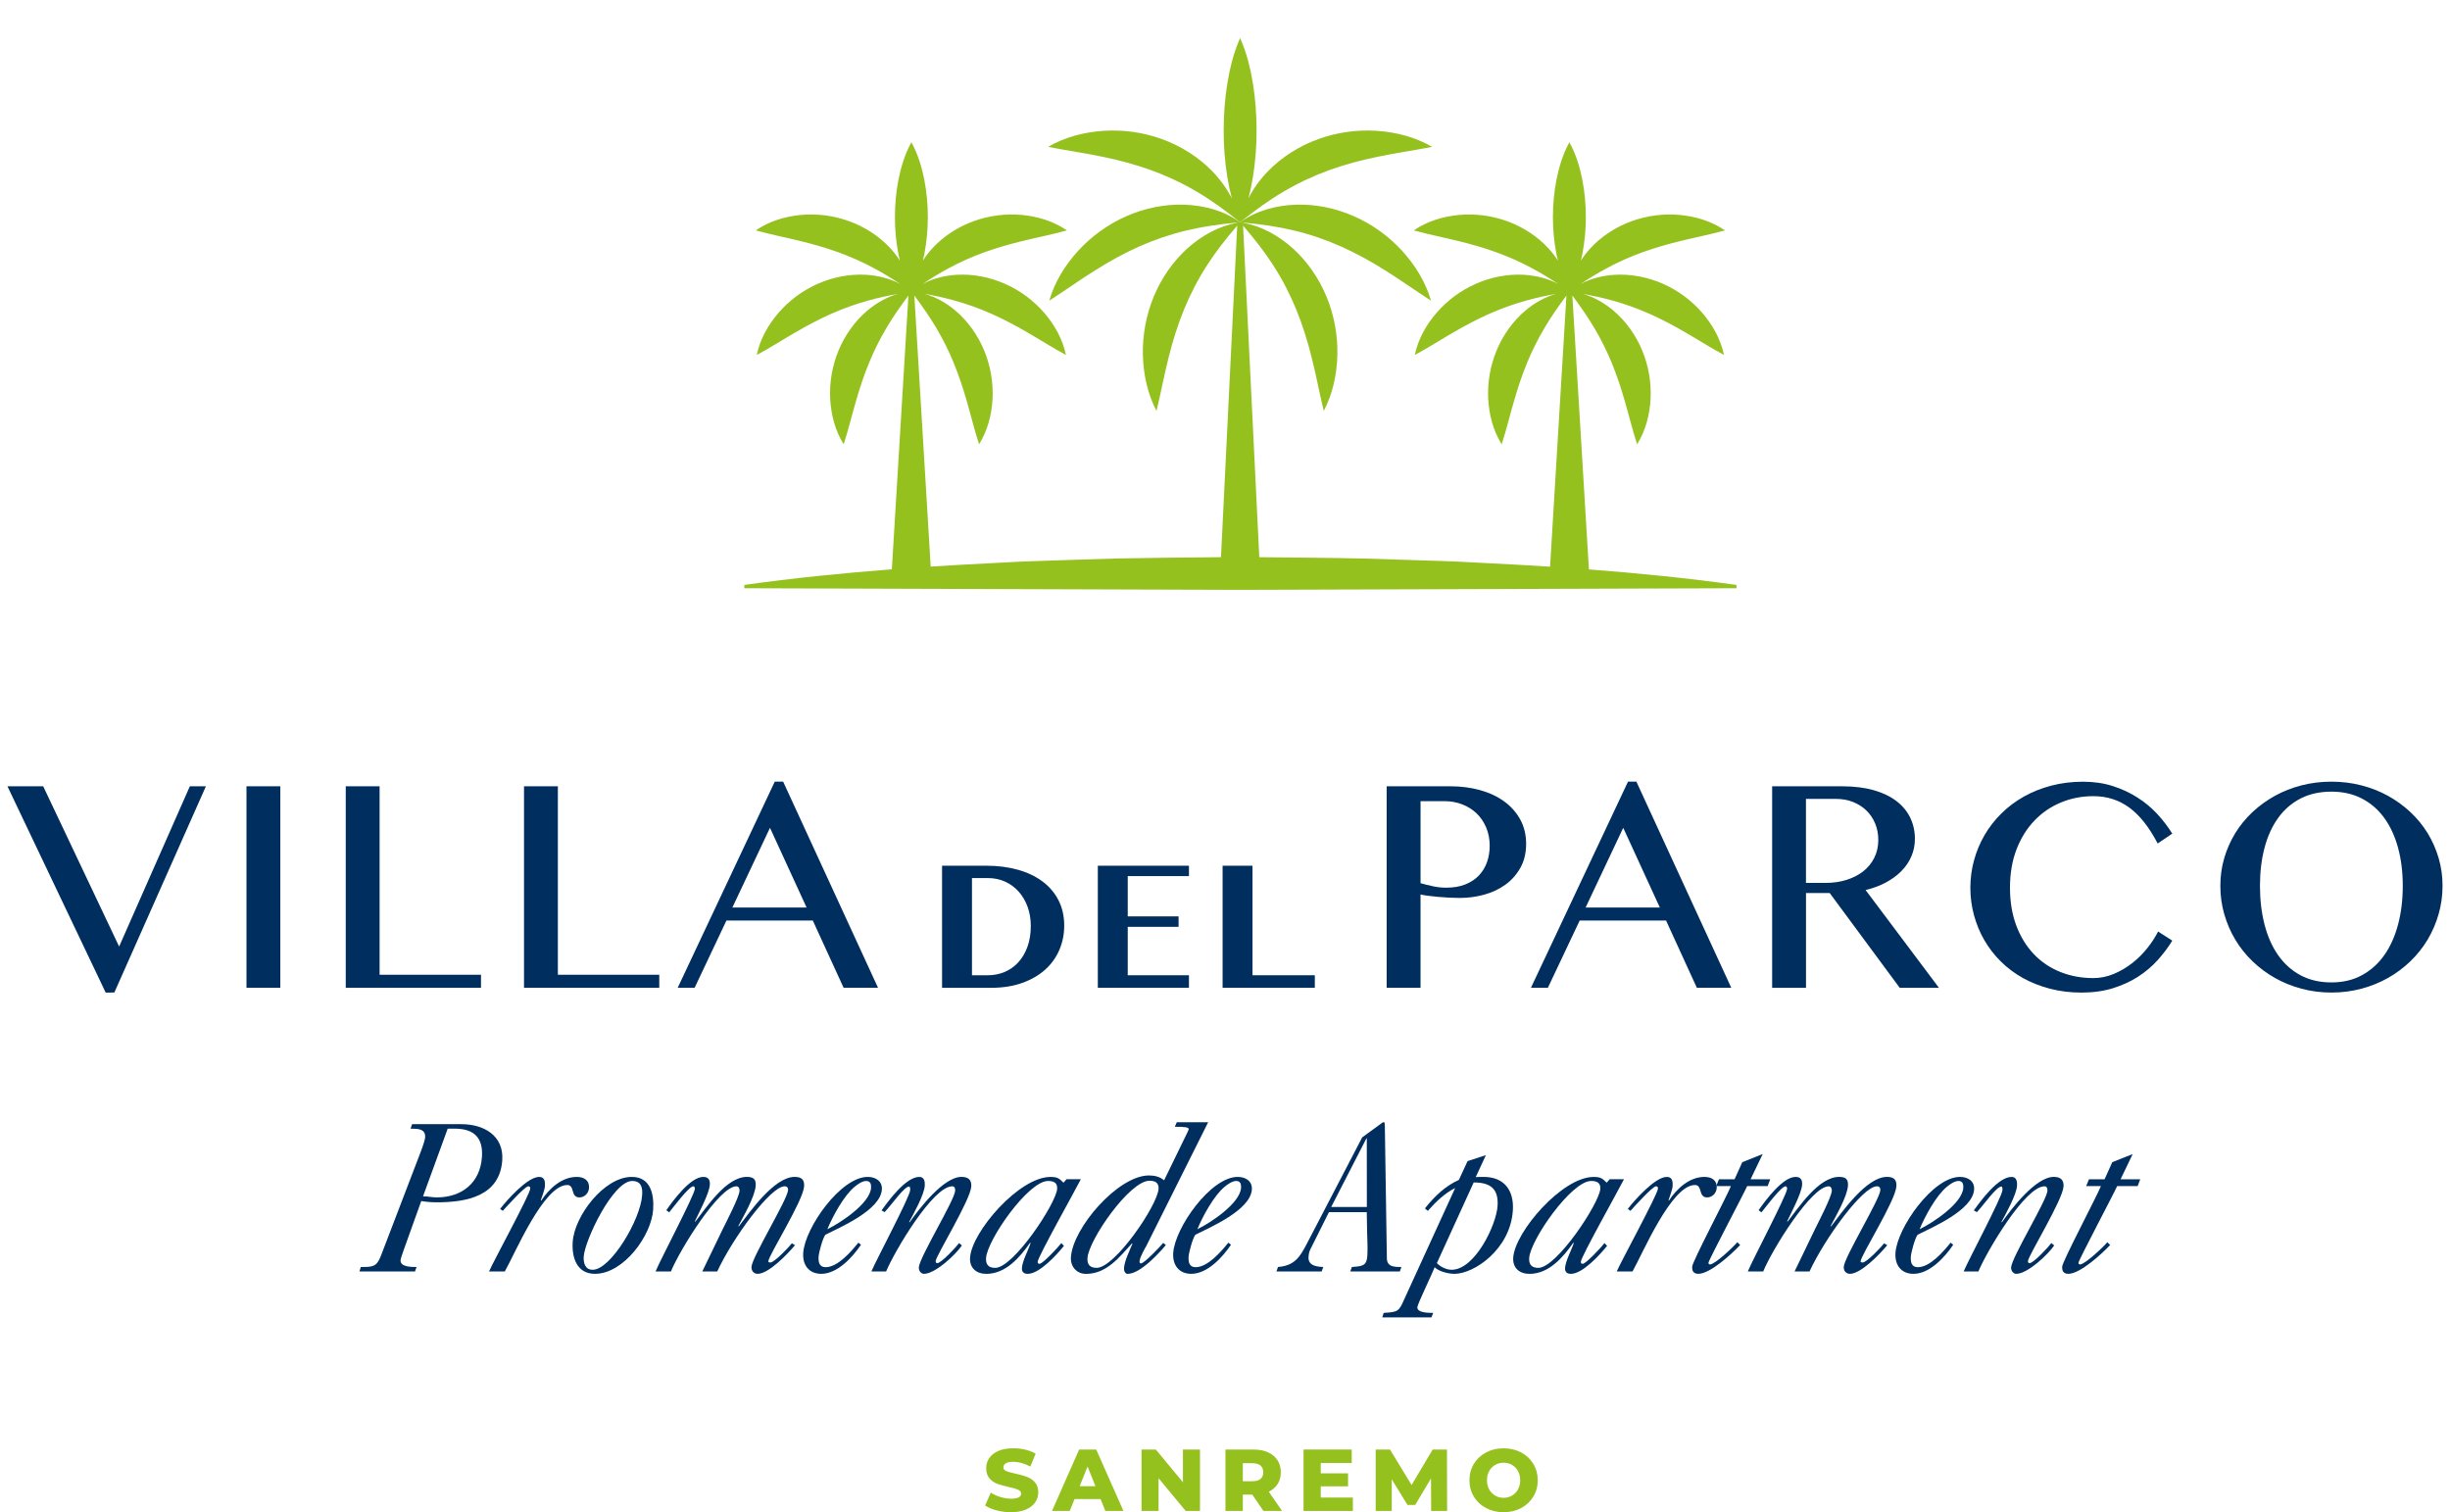 <?xml version="1.0" encoding="utf-8"?>
<!-- Generator: Adobe Illustrator 15.0.2, SVG Export Plug-In . SVG Version: 6.00 Build 0)  -->
<!DOCTYPE svg PUBLIC "-//W3C//DTD SVG 1.1//EN" "http://www.w3.org/Graphics/SVG/1.1/DTD/svg11.dtd">
<svg version="1.1" id="Livello_1" xmlns="http://www.w3.org/2000/svg" xmlns:xlink="http://www.w3.org/1999/xlink" x="0px" y="0px"
	 width="162px" height="100px" viewBox="0 0 162 100" enable-background="new 0 0 162 100" xml:space="preserve">
<g>
	<g>
		<g>
			<g>
				<g>
					<path fill="#002E5F" d="M2.856,51.996l5.021,10.598l4.676-10.598h1.062l-6.055,13.64H6.987l-6.494-13.64H2.856z"/>
					<path fill="#002E5F" d="M16.298,51.996h2.238V65.32h-2.238V51.996z"/>
					<path fill="#002E5F" d="M22.862,51.996h2.238v12.463h6.705v0.861h-8.943V51.996z"/>
					<path fill="#002E5F" d="M34.649,51.996h2.238v12.463h6.705v0.861h-8.943V51.996z"/>
					<path fill="#002E5F" d="M51.784,51.69l6.273,13.63h-2.275l-2.038-4.448h-5.71l-2.104,4.448h-1.119l6.418-13.63H51.784z
						 M48.427,60.012h4.906l-2.42-5.27L48.427,60.012z"/>
					<path fill="#002E5F" d="M62.291,57.249h2.931c0.752,0,1.443,0.088,2.074,0.264s1.174,0.433,1.629,0.771
						s0.811,0.753,1.062,1.244c0.254,0.491,0.381,1.053,0.381,1.684c0,0.566-0.107,1.101-0.32,1.601
						c-0.215,0.501-0.527,0.937-0.938,1.307c-0.412,0.37-0.917,0.663-1.517,0.879c-0.599,0.215-1.285,0.323-2.061,0.323h-3.241
						V57.249z M64.269,64.492h1.055c0.389,0,0.756-0.071,1.1-0.215s0.645-0.354,0.9-0.633c0.258-0.277,0.461-0.618,0.609-1.022
						c0.15-0.404,0.225-0.869,0.225-1.395c0-0.453-0.07-0.872-0.21-1.258s-0.335-0.72-0.587-1.003
						c-0.251-0.284-0.551-0.505-0.898-0.664c-0.348-0.158-0.727-0.237-1.139-0.237h-1.055V64.492z"/>
					<path fill="#002E5F" d="M78.616,57.249v0.686h-4.047v2.664h3.361v0.691h-3.361v3.202h4.047v0.828h-6.025v-8.071H78.616z"/>
					<path fill="#002E5F" d="M80.841,57.249h1.978v7.243h4.12v0.828h-6.098V57.249z"/>
					<path fill="#002E5F" d="M91.69,51.996h4.219c0.694,0,1.346,0.085,1.955,0.254s1.139,0.416,1.588,0.741s0.805,0.724,1.066,1.195
						s0.393,1.011,0.393,1.616c0,0.606-0.127,1.134-0.379,1.584c-0.252,0.449-0.583,0.822-0.994,1.119
						c-0.411,0.296-0.88,0.516-1.406,0.659c-0.525,0.144-1.061,0.216-1.602,0.216c-0.229,0-0.472-0.007-0.727-0.02
						c-0.256-0.013-0.501-0.03-0.736-0.053c-0.236-0.022-0.455-0.046-0.656-0.072c-0.201-0.025-0.361-0.054-0.482-0.086v6.17H91.69
						V51.996z M93.929,58.404c0.248,0.07,0.518,0.138,0.809,0.201c0.289,0.064,0.584,0.096,0.885,0.096
						c0.484,0,0.906-0.071,1.267-0.215s0.66-0.341,0.899-0.593c0.238-0.252,0.418-0.546,0.535-0.88
						c0.118-0.335,0.178-0.693,0.178-1.076c0-0.446-0.078-0.854-0.234-1.22s-0.369-0.678-0.637-0.933s-0.583-0.453-0.947-0.593
						c-0.363-0.141-0.752-0.211-1.166-0.211h-1.588V58.404z"/>
					<path fill="#002E5F" d="M108.202,51.69l6.274,13.63H112.2l-2.037-4.448h-5.71l-2.104,4.448h-1.119l6.418-13.63H108.202z
						 M104.845,60.012h4.907l-2.42-5.27L104.845,60.012z"/>
					<path fill="#002E5F" d="M117.178,51.996h4.61c0.803,0,1.506,0.087,2.108,0.259s1.104,0.413,1.507,0.723
						c0.402,0.309,0.704,0.676,0.908,1.1s0.307,0.888,0.307,1.392c0,0.414-0.078,0.802-0.234,1.162s-0.378,0.686-0.665,0.976
						c-0.286,0.29-0.632,0.542-1.032,0.756c-0.402,0.213-0.846,0.377-1.33,0.492l4.85,6.466h-2.592l-4.63-6.266h-1.568v6.266h-2.238
						V51.996z M119.416,58.386h1.291c0.504,0,0.968-0.067,1.392-0.201s0.793-0.323,1.105-0.568c0.312-0.246,0.555-0.544,0.73-0.895
						s0.264-0.743,0.264-1.177c0-0.396-0.07-0.76-0.211-1.095s-0.334-0.622-0.583-0.86c-0.249-0.24-0.546-0.426-0.89-0.561
						c-0.344-0.134-0.721-0.2-1.129-0.2h-1.97V58.386z"/>
					<path fill="#002E5F" d="M132.905,58.701c0,0.938,0.141,1.775,0.421,2.516c0.28,0.739,0.667,1.366,1.157,1.88
						c0.49,0.513,1.072,0.905,1.746,1.176c0.672,0.271,1.4,0.406,2.186,0.406c0.465,0,0.914-0.091,1.348-0.272
						s0.837-0.417,1.21-0.707c0.373-0.291,0.706-0.619,0.999-0.985s0.536-0.738,0.728-1.114l0.938,0.603
						c-0.274,0.446-0.599,0.876-0.972,1.291c-0.373,0.414-0.805,0.779-1.295,1.095c-0.492,0.316-1.047,0.569-1.664,0.761
						c-0.619,0.191-1.311,0.287-2.076,0.287c-0.732,0-1.425-0.085-2.075-0.254s-1.249-0.404-1.794-0.707
						c-0.545-0.304-1.033-0.669-1.463-1.096c-0.431-0.427-0.794-0.897-1.09-1.41c-0.297-0.514-0.525-1.063-0.684-1.65
						c-0.16-0.587-0.24-1.192-0.24-1.817s0.082-1.232,0.244-1.822s0.396-1.145,0.698-1.664s0.675-0.996,1.114-1.43
						s0.936-0.805,1.487-1.114s1.155-0.55,1.812-0.722c0.657-0.173,1.358-0.259,2.104-0.259c0.707,0,1.359,0.096,1.955,0.287
						c0.597,0.191,1.143,0.444,1.637,0.761c0.494,0.315,0.932,0.68,1.314,1.095s0.711,0.845,0.985,1.291l-0.966,0.65
						c-0.562-1.077-1.186-1.868-1.875-2.372c-0.688-0.504-1.479-0.756-2.372-0.756c-0.771,0-1.491,0.141-2.161,0.422
						c-0.67,0.28-1.254,0.682-1.75,1.205c-0.498,0.522-0.891,1.156-1.178,1.902C133.049,56.922,132.905,57.764,132.905,58.701z"/>
					<path fill="#002E5F" d="M154.161,65.636c-0.689,0-1.349-0.085-1.98-0.254c-0.631-0.169-1.217-0.406-1.76-0.712
						c-0.541-0.307-1.035-0.675-1.482-1.105c-0.445-0.43-0.826-0.906-1.138-1.43c-0.312-0.522-0.555-1.084-0.728-1.684
						c-0.172-0.599-0.258-1.224-0.258-1.874c0-0.638,0.086-1.25,0.258-1.837c0.173-0.586,0.415-1.135,0.728-1.645
						c0.312-0.51,0.692-0.974,1.138-1.392c0.447-0.418,0.941-0.776,1.482-1.076c0.543-0.3,1.129-0.53,1.76-0.693
						c0.632-0.163,1.291-0.244,1.98-0.244c0.688,0,1.349,0.081,1.98,0.244c0.631,0.163,1.217,0.394,1.76,0.693
						c0.541,0.3,1.035,0.658,1.482,1.076c0.445,0.418,0.824,0.882,1.138,1.392c0.312,0.51,0.554,1.059,0.727,1.645
						c0.172,0.587,0.259,1.199,0.259,1.837c0,0.644-0.087,1.268-0.259,1.87c-0.173,0.603-0.415,1.165-0.727,1.688
						c-0.313,0.523-0.692,1-1.138,1.43c-0.447,0.431-0.941,0.799-1.482,1.105c-0.543,0.306-1.129,0.543-1.76,0.712
						C155.51,65.551,154.85,65.636,154.161,65.636z M154.161,64.966c0.759,0,1.432-0.159,2.018-0.478
						c0.586-0.319,1.08-0.763,1.479-1.33s0.701-1.241,0.908-2.022s0.311-1.634,0.311-2.559c0-0.912-0.104-1.749-0.311-2.511
						s-0.51-1.419-0.908-1.971c-0.398-0.551-0.893-0.98-1.479-1.286s-1.259-0.459-2.018-0.459c-0.778,0-1.462,0.153-2.052,0.459
						s-1.083,0.735-1.478,1.286c-0.396,0.552-0.693,1.209-0.895,1.971s-0.301,1.599-0.301,2.511c0,0.925,0.1,1.777,0.301,2.559
						s0.499,1.455,0.895,2.022c0.395,0.567,0.888,1.011,1.478,1.33C152.699,64.807,153.383,64.966,154.161,64.966z"/>
				</g>
				<g>
					<g>
						<path fill="#002E5F" d="M23.767,84.081l0.09-0.296c0.791,0,1.045,0,1.333-0.748l2.616-6.834
							c0.188-0.479,0.297-0.861,0.305-0.988c0.037-0.578-0.485-0.578-0.965-0.578l0.104-0.297h3.262
							c1.469,0,2.804,0.748,2.699,2.372c-0.154,2.386-2.355,2.795-4.332,2.795c-0.34,0-0.691-0.028-1.025-0.084l-1.154,3.218
							c-0.121,0.325-0.211,0.622-0.215,0.692c-0.029,0.452,0.719,0.452,1.059,0.452l-0.104,0.296H23.767z M27.972,79.111
							c0.311,0,0.602,0.071,0.912,0.071c1.652,0,2.873-0.96,2.984-2.683c0.082-1.285-0.543-1.863-1.814-1.863h-0.451L27.972,79.111z
							"/>
						<path fill="#002E5F" d="M32.335,84.081c0.315-0.72,2.701-5.082,2.727-5.478c0.007-0.099-0.031-0.155-0.131-0.155
							c-0.225,0-1.458,1.37-1.686,1.624l-0.176-0.128c0.463-0.606,1.816-2.117,2.58-2.117c0.367,0,0.402,0.311,0.383,0.606
							c-0.015,0.24-0.201,0.721-0.271,0.932l0.027,0.029c0.517-0.791,1.357-1.567,2.346-1.567c0.48,0,0.847,0.226,0.814,0.733
							c-0.022,0.34-0.295,0.622-0.634,0.622c-0.607,0-0.286-0.819-0.808-0.819c-1.554,0-3.441,4.504-4.127,5.718H32.335z"/>
						<path fill="#002E5F" d="M37.868,82.133c0.111-1.723,2.072-4.306,3.908-4.306c1.242,0,1.479,1.144,1.412,2.16
							c-0.111,1.722-1.955,4.249-3.847,4.249C38.142,84.236,37.802,83.164,37.868,82.133z M41.801,78.096
							c-1.271,0-3.134,3.925-3.204,4.997c-0.027,0.438,0.1,0.875,0.594,0.875c1.186,0,3.164-3.303,3.27-4.94
							C42.489,78.59,42.437,78.096,41.801,78.096z"/>
						<path fill="#002E5F" d="M47.793,81.271c0.243-0.494,1.082-2.104,1.108-2.526c0.01-0.128-0.051-0.297-0.205-0.297
							c-1.145,0-3.729,4.165-4.333,5.633h-1.017c0.303-0.748,2.571-5.04,2.6-5.464c0.005-0.084-0.032-0.169-0.103-0.169
							c-0.296,0-1.38,1.468-1.595,1.723l-0.188-0.142c0.451-0.649,1.596-2.202,2.443-2.202c0.354,0,0.452,0.212,0.432,0.522
							c-0.037,0.579-0.742,1.877-0.988,2.414l0.025,0.028c0.723-0.918,2.043-2.965,3.412-2.965c0.424,0,0.611,0.142,0.584,0.579
							c-0.047,0.72-0.811,2.032-1.147,2.668l0.026,0.028c0.74-0.96,2.344-3.275,3.699-3.275c0.424,0,0.654,0.155,0.624,0.621
							c-0.063,0.975-2.342,4.546-2.369,4.97c-0.004,0.057,0.095,0.07,0.137,0.07c0.269,0,1.253-1.045,1.423-1.271l0.204,0.127
							c-0.505,0.607-1.746,1.892-2.466,1.892c-0.255,0-0.426-0.197-0.408-0.466c0.043-0.649,2.377-4.446,2.418-5.068
							c0.01-0.155-0.068-0.254-0.223-0.254c-0.947,0-3.458,3.459-4.461,5.633h-0.988L47.793,81.271z"/>
						<path fill="#002E5F" d="M56.929,82.316c-0.562,0.833-1.564,1.92-2.623,1.92c-0.818,0-1.247-0.578-1.195-1.383
							c0.107-1.652,2.471-5.026,4.265-5.026c0.509,0,0.971,0.269,0.935,0.833c-0.089,1.369-2.789,2.513-3.738,2.993
							c-0.186,0.254-0.43,1.186-0.445,1.439c-0.024,0.367,0.039,0.706,0.462,0.706c0.806,0,1.69-1.03,2.167-1.623L56.929,82.316z
							 M57.597,78.547c0.016-0.239-0.041-0.451-0.324-0.451c-0.254,0-0.578,0.226-0.759,0.381c-0.7,0.564-1.47,1.977-1.806,2.81
							C55.583,80.862,57.53,79.578,57.597,78.547z"/>
						<path fill="#002E5F" d="M57.618,84.081c0.318-0.763,2.535-4.913,2.565-5.379c0.005-0.085,0.001-0.239-0.069-0.239
							c-0.324,0-1.119,1.157-1.62,1.693l-0.204-0.113c0.48-0.663,1.611-2.216,2.501-2.216c0.325,0,0.376,0.311,0.358,0.579
							c-0.039,0.606-0.742,1.863-1.031,2.399l0.026,0.028c0.622-0.89,2.242-3.007,3.429-3.007c0.438,0,0.68,0.184,0.65,0.636
							c-0.059,0.902-2.33,4.574-2.353,4.927c-0.005,0.07,0.019,0.141,0.104,0.141c0.268,0,1.27-1.087,1.441-1.327l0.188,0.156
							c-0.406,0.606-1.76,1.877-2.508,1.877c-0.198,0-0.354-0.212-0.34-0.424c0.043-0.678,2.361-4.433,2.402-5.067
							c0.01-0.128-0.021-0.297-0.191-0.297c-1.285,0-3.822,4.306-4.375,5.633H57.618z"/>
						<path fill="#002E5F" d="M70.522,77.982h0.946c-0.325,0.649-2.83,5.11-2.853,5.449c-0.008,0.113,0.033,0.141,0.133,0.141
							c0.197,0,1.26-1.129,1.43-1.369l0.172,0.184c-0.461,0.579-1.617,1.85-2.393,1.85c-0.255,0-0.402-0.127-0.385-0.381
							c0.031-0.494,0.429-1.186,0.572-1.652l-0.026-0.027c-0.685,0.974-1.616,2.061-2.901,2.061c-0.663,0-1.117-0.395-1.074-1.072
							c0.111-1.709,3.24-5.337,5.316-5.337c0.451,0,0.572,0.085,0.863,0.381L70.522,77.982z M69.902,78.617
							c0.026-0.409-0.234-0.521-0.602-0.521c-1.313,0-4.022,3.896-4.1,5.096c-0.028,0.438,0.169,0.65,0.607,0.65
							C67.022,83.842,69.841,79.563,69.902,78.617z"/>
						<path fill="#002E5F" d="M77.812,74.213h2.074L75.8,82.387c-0.064,0.113-0.397,0.678-0.444,0.975
							c-0.022,0.113,0.001,0.184,0.087,0.184c0.225,0,1.302-1.145,1.471-1.355l0.175,0.142c-0.353,0.423-1.663,1.905-2.523,1.905
							c-0.169,0-0.255-0.197-0.245-0.367c0.033-0.508,0.372-1.157,0.557-1.623l-0.025-0.028c-0.836,0.917-1.684,2.019-3.039,2.019
							c-0.621,0-1.043-0.48-1.002-1.102c0.125-1.947,3.117-5.406,5.164-5.406c0.367,0,0.729,0.085,0.996,0.324l1.58-3.247
							c0.032-0.07,0.049-0.112,0.05-0.127c0.009-0.142-0.243-0.169-0.921-0.169L77.812,74.213z M71.907,83.191
							c-0.029,0.438,0.17,0.65,0.607,0.65c1.213,0,4.023-4.138,4.094-5.225c0.025-0.409-0.234-0.536-0.602-0.536
							C74.694,78.081,71.984,81.992,71.907,83.191z"/>
						<path fill="#002E5F" d="M81.395,82.316c-0.562,0.833-1.565,1.92-2.624,1.92c-0.818,0-1.247-0.578-1.195-1.383
							c0.107-1.652,2.472-5.026,4.265-5.026c0.509,0,0.972,0.269,0.935,0.833c-0.088,1.369-2.789,2.513-3.738,2.993
							c-0.186,0.254-0.43,1.186-0.445,1.439c-0.023,0.367,0.039,0.706,0.463,0.706c0.805,0,1.689-1.03,2.166-1.623L81.395,82.316z
							 M82.062,78.547c0.016-0.239-0.041-0.451-0.324-0.451c-0.254,0-0.578,0.226-0.758,0.381c-0.701,0.564-1.47,1.977-1.807,2.81
							C80.048,80.862,81.995,79.578,82.062,78.547z"/>
						<path fill="#002E5F" d="M91.702,83.164c-0.012,0.606,0.454,0.621,0.963,0.621l-0.105,0.296h-3.275l0.104-0.296
							c0.696-0.057,0.979-0.057,1.024-0.763c0.032-0.494-0.005-1.03-0.015-1.524l-0.025-1.342h-2.5l-1.135,2.273
							c-0.146,0.282-0.194,0.381-0.215,0.691c-0.036,0.564,0.509,0.649,0.975,0.664l-0.105,0.296h-2.992l0.104-0.296
							c1.078-0.085,1.439-0.636,1.907-1.539l3.659-7.031l1.334-0.974c0.045-0.028,0.045-0.028,0.115-0.028s0.043,0.438,0.053,0.508
							L91.702,83.164z M88.021,79.818h2.359l-0.004-4.533h-0.028L88.021,79.818z"/>
						<path fill="#002E5F" d="M94.649,87.117h-3.248l0.09-0.297c0.852-0.057,0.967-0.085,1.227-0.607l3.502-7.652
							c-0.701,0.354-1.287,0.918-1.807,1.512l-0.188-0.156c0.016-0.014,0.018-0.042,0.033-0.056c0.598-0.749,1.32-1.44,2.207-1.836
							l0.575-1.242l1.212-0.396l-0.674,1.454c0.171-0.014,0.354-0.014,0.523-0.014c1.385,0,2.017,0.918,1.933,2.216
							c-0.166,2.57-2.559,4.193-3.858,4.193c-0.395,0-1.049-0.155-1.312-0.438c-0.138,0.381-1.131,2.428-1.145,2.641
							c-0.023,0.353,0.624,0.381,1.048,0.381L94.649,87.117z M95.983,83.968c1.539,0,2.957-2.95,3.04-4.221
							c0.073-1.13-0.464-1.553-1.579-1.553l-2.436,5.336C95.247,83.771,95.63,83.968,95.983,83.968z"/>
						<path fill="#002E5F" d="M106.437,77.982h0.945c-0.324,0.649-2.83,5.11-2.852,5.449c-0.008,0.113,0.033,0.141,0.132,0.141
							c0.198,0,1.26-1.129,1.431-1.369l0.172,0.184c-0.462,0.579-1.617,1.85-2.394,1.85c-0.255,0-0.401-0.127-0.385-0.381
							c0.032-0.494,0.429-1.186,0.573-1.652l-0.026-0.027c-0.685,0.974-1.616,2.061-2.901,2.061c-0.664,0-1.118-0.395-1.074-1.072
							c0.111-1.709,3.24-5.337,5.315-5.337c0.452,0,0.573,0.085,0.864,0.381L106.437,77.982z M105.816,78.617
							c0.026-0.409-0.235-0.521-0.603-0.521c-1.312,0-4.021,3.896-4.1,5.096c-0.027,0.438,0.17,0.65,0.607,0.65
							C102.937,83.842,105.755,79.563,105.816,78.617z"/>
						<path fill="#002E5F" d="M106.901,84.081c0.314-0.72,2.701-5.082,2.727-5.478c0.007-0.099-0.031-0.155-0.131-0.155
							c-0.226,0-1.459,1.37-1.687,1.624l-0.175-0.128c0.463-0.606,1.816-2.117,2.58-2.117c0.366,0,0.402,0.311,0.383,0.606
							c-0.016,0.24-0.201,0.721-0.271,0.932l0.027,0.029c0.516-0.791,1.357-1.567,2.346-1.567c0.48,0,0.847,0.226,0.814,0.733
							c-0.023,0.34-0.295,0.622-0.635,0.622c-0.606,0-0.285-0.819-0.807-0.819c-1.555,0-3.441,4.504-4.127,5.718H106.901z"/>
						<path fill="#002E5F" d="M113.479,78.434l0.184-0.451h1.031l0.511-1.13l1.348-0.536l-0.8,1.666h1.299l-0.17,0.451h-1.355
							c-0.248,0.552-2.549,4.899-2.559,5.069c-0.006,0.069,0.035,0.112,0.105,0.112c0.324,0,1.559-1.172,1.803-1.468l0.186,0.184
							c-0.529,0.563-1.973,1.905-2.764,1.905c-0.324,0-0.424-0.197-0.406-0.48c0.023-0.353,2.275-4.615,2.562-5.322H113.479z"/>
						<path fill="#002E5F" d="M120.017,81.271c0.242-0.494,1.081-2.104,1.108-2.526c0.009-0.128-0.051-0.297-0.206-0.297
							c-1.145,0-3.729,4.165-4.332,5.633h-1.018c0.303-0.748,2.572-5.04,2.6-5.464c0.005-0.084-0.031-0.169-0.103-0.169
							c-0.296,0-1.38,1.468-1.594,1.723l-0.188-0.142c0.451-0.649,1.596-2.202,2.443-2.202c0.354,0,0.453,0.212,0.433,0.522
							c-0.038,0.579-0.743,1.877-0.989,2.414l0.025,0.028c0.724-0.918,2.043-2.965,3.412-2.965c0.424,0,0.611,0.142,0.584,0.579
							c-0.047,0.72-0.811,2.032-1.147,2.668l0.026,0.028c0.74-0.96,2.344-3.275,3.699-3.275c0.424,0,0.654,0.155,0.624,0.621
							c-0.063,0.975-2.342,4.546-2.369,4.97c-0.004,0.057,0.095,0.07,0.137,0.07c0.269,0,1.254-1.045,1.423-1.271l0.205,0.127
							c-0.506,0.607-1.746,1.892-2.467,1.892c-0.254,0-0.426-0.197-0.408-0.466c0.043-0.649,2.378-4.446,2.418-5.068
							c0.01-0.155-0.068-0.254-0.223-0.254c-0.947,0-3.458,3.459-4.461,5.633h-0.988L120.017,81.271z"/>
						<path fill="#002E5F" d="M129.151,82.316c-0.562,0.833-1.564,1.92-2.623,1.92c-0.818,0-1.247-0.578-1.195-1.383
							c0.107-1.652,2.472-5.026,4.265-5.026c0.509,0,0.972,0.269,0.935,0.833c-0.088,1.369-2.789,2.513-3.738,2.993
							c-0.186,0.254-0.43,1.186-0.445,1.439c-0.023,0.367,0.039,0.706,0.463,0.706c0.805,0,1.689-1.03,2.166-1.623L129.151,82.316z
							 M129.819,78.547c0.016-0.239-0.041-0.451-0.324-0.451c-0.254,0-0.578,0.226-0.758,0.381c-0.701,0.564-1.47,1.977-1.807,2.81
							C127.806,80.862,129.753,79.578,129.819,78.547z"/>
						<path fill="#002E5F" d="M129.841,84.081c0.318-0.763,2.535-4.913,2.566-5.379c0.005-0.085,0-0.239-0.07-0.239
							c-0.324,0-1.119,1.157-1.619,1.693l-0.205-0.113c0.48-0.663,1.611-2.216,2.502-2.216c0.324,0,0.375,0.311,0.357,0.579
							c-0.039,0.606-0.742,1.863-1.031,2.399l0.027,0.028c0.621-0.89,2.241-3.007,3.428-3.007c0.438,0,0.68,0.184,0.65,0.636
							c-0.059,0.902-2.33,4.574-2.352,4.927c-0.006,0.07,0.019,0.141,0.104,0.141c0.268,0,1.27-1.087,1.441-1.327l0.188,0.156
							c-0.406,0.606-1.76,1.877-2.508,1.877c-0.197,0-0.354-0.212-0.34-0.424c0.043-0.678,2.362-4.433,2.403-5.067
							c0.009-0.128-0.022-0.297-0.192-0.297c-1.285,0-3.822,4.306-4.375,5.633H129.841z"/>
						<path fill="#002E5F" d="M137.944,78.434l0.184-0.451h1.031l0.511-1.13l1.348-0.536l-0.8,1.666h1.299l-0.17,0.451h-1.355
							c-0.248,0.552-2.549,4.899-2.559,5.069c-0.006,0.069,0.034,0.112,0.105,0.112c0.324,0,1.559-1.172,1.803-1.468l0.186,0.184
							c-0.529,0.563-1.973,1.905-2.764,1.905c-0.324,0-0.424-0.197-0.406-0.48c0.023-0.353,2.275-4.615,2.561-5.322H137.944z"/>
					</g>
				</g>
			</g>
			<g>
				<path fill="#95C11F" d="M87.907,11.245c1.033-0.371,2.104-0.659,3.229-0.887c1.127-0.237,2.299-0.399,3.565-0.647
					c-1.12-0.647-2.38-0.973-3.671-1.061c-1.289-0.083-2.619,0.097-3.864,0.549c-1.243,0.45-2.397,1.175-3.319,2.117
					c-0.518,0.533-0.962,1.14-1.297,1.795c0.128-0.486,0.226-0.973,0.306-1.458c0.159-1.015,0.233-2.03,0.232-3.046
					s-0.077-2.03-0.235-3.045c-0.168-1.016-0.401-2.031-0.854-3.046c-0.449,1.015-0.684,2.03-0.852,3.046
					c-0.16,1.015-0.234,2.029-0.235,3.045c-0.003,1.016,0.073,2.031,0.231,3.046c0.081,0.485,0.179,0.972,0.306,1.459
					c-0.333-0.655-0.78-1.261-1.298-1.796c-0.92-0.942-2.075-1.666-3.318-2.117c-1.245-0.452-2.574-0.632-3.865-0.549
					c-1.289,0.088-2.549,0.413-3.67,1.061c1.268,0.248,2.438,0.41,3.564,0.648c1.127,0.227,2.197,0.516,3.229,0.886
					c1.032,0.374,2.025,0.833,2.995,1.403c0.975,0.568,1.908,1.244,2.912,2.05c1.004-0.806,1.938-1.481,2.914-2.05
					C85.883,12.078,86.876,11.619,87.907,11.245z"/>
				<path fill="#95C11F" d="M105.063,37.655l-1.095-18.112c0.556,0.75,1.03,1.432,1.44,2.125c0.461,0.771,0.842,1.545,1.172,2.348
					c0.326,0.803,0.606,1.635,0.859,2.52c0.261,0.888,0.479,1.82,0.811,2.846c0.57-0.918,0.834-1.959,0.891-3.023
					c0.051-1.063-0.131-2.158-0.549-3.17c-0.416-1.01-1.068-1.935-1.898-2.641c-0.601-0.506-1.298-0.908-2.047-1.119
					c0.699,0.13,1.342,0.27,1.962,0.442c0.866,0.238,1.677,0.534,2.468,0.885c0.792,0.354,1.57,0.761,2.365,1.226
					c0.803,0.459,1.604,0.982,2.554,1.494c-0.226-1.058-0.753-1.992-1.448-2.799c-0.699-0.805-1.588-1.469-2.59-1.91
					c-1-0.441-2.109-0.658-3.197-0.594c-0.785,0.051-1.566,0.242-2.252,0.609c0.594-0.392,1.156-0.736,1.723-1.039
					c0.791-0.428,1.58-0.774,2.396-1.068c0.815-0.293,1.658-0.536,2.553-0.751c0.897-0.223,1.838-0.4,2.879-0.688
					c-0.895-0.609-1.922-0.919-2.982-1.021c-1.062-0.097-2.163,0.039-3.191,0.413c-1.027,0.372-1.978,0.983-2.719,1.782
					c-0.236,0.257-0.449,0.533-0.637,0.824c0.033-0.142,0.068-0.283,0.096-0.426c0.16-0.822,0.234-1.644,0.233-2.467
					c-0.001-0.821-0.075-1.645-0.235-2.466c-0.168-0.823-0.402-1.645-0.854-2.468c-0.449,0.823-0.684,1.645-0.852,2.468
					c-0.16,0.821-0.234,1.645-0.236,2.466c-0.001,0.823,0.073,1.645,0.232,2.467c0.03,0.143,0.063,0.285,0.098,0.427
					c-0.189-0.291-0.402-0.568-0.638-0.825c-0.741-0.799-1.692-1.41-2.72-1.782c-1.027-0.374-2.129-0.51-3.189-0.413
					c-1.061,0.102-2.088,0.411-2.982,1.021c1.04,0.287,1.98,0.465,2.877,0.688c0.896,0.215,1.738,0.458,2.555,0.751
					c0.816,0.295,1.605,0.641,2.396,1.068c0.567,0.303,1.128,0.647,1.724,1.039c-0.688-0.367-1.469-0.559-2.254-0.609
					c-1.087-0.064-2.197,0.152-3.196,0.594c-1.001,0.44-1.89,1.105-2.589,1.91c-0.696,0.807-1.225,1.741-1.449,2.799
					c0.951-0.512,1.752-1.035,2.553-1.494c0.797-0.465,1.573-0.872,2.365-1.226c0.795-0.351,1.604-0.646,2.469-0.885
					c0.619-0.173,1.262-0.312,1.963-0.442c-0.75,0.211-1.447,0.612-2.047,1.119c-0.831,0.706-1.482,1.631-1.898,2.641
					c-0.418,1.012-0.6,2.106-0.55,3.17c0.056,1.064,0.321,2.105,0.892,3.023c0.33-1.025,0.548-1.958,0.811-2.846
					c0.252-0.885,0.532-1.717,0.859-2.52c0.33-0.803,0.711-1.576,1.172-2.348c0.408-0.693,0.885-1.375,1.439-2.125l-1.082,17.932
					c-1.358-0.088-2.717-0.163-4.075-0.23l-2.05-0.108c-0.684-0.033-1.367-0.046-2.051-0.07l-4.1-0.131
					c-2.316-0.05-4.635-0.065-6.951-0.089l-1.072-21.923c0.762,0.885,1.418,1.723,1.98,2.599c0.611,0.942,1.114,1.916,1.531,2.932
					c0.414,1.016,0.748,2.072,1.025,3.188c0.284,1.115,0.496,2.278,0.8,3.533c0.599-1.146,0.868-2.419,0.901-3.712
					c0.027-1.293-0.209-2.614-0.715-3.837c-0.503-1.224-1.277-2.347-2.258-3.227c-0.935-0.83-2.06-1.456-3.275-1.667l-0.001-0.016
					c1.208,0.113,2.295,0.267,3.34,0.518c1.095,0.259,2.129,0.613,3.133,1.058c1.002,0.448,1.976,0.979,2.945,1.594
					c0.978,0.607,1.936,1.301,3.022,1.998c-0.361-1.242-1.047-2.349-1.918-3.305c-0.873-0.952-1.957-1.741-3.17-2.276
					c-1.209-0.535-2.545-0.812-3.861-0.767c-1.311,0.048-2.623,0.401-3.674,1.163c-1.05-0.762-2.361-1.115-3.673-1.163
					c-1.317-0.045-2.652,0.231-3.862,0.767c-1.211,0.533-2.297,1.324-3.17,2.276c-0.872,0.956-1.555,2.062-1.917,3.305
					c1.087-0.697,2.046-1.391,3.022-1.999c0.97-0.613,1.942-1.145,2.945-1.593c1.004-0.444,2.039-0.799,3.134-1.058
					c1.044-0.251,2.132-0.404,3.339-0.518v0.016c-1.215,0.211-2.342,0.837-3.276,1.667c-0.981,0.88-1.755,2.003-2.258,3.226
					c-0.505,1.224-0.741,2.545-0.715,3.838c0.032,1.293,0.304,2.565,0.901,3.712c0.304-1.255,0.516-2.418,0.801-3.533
					c0.275-1.115,0.609-2.172,1.025-3.188s0.919-1.989,1.53-2.932c0.562-0.876,1.218-1.714,1.981-2.599l-1.073,21.923
					c-2.307,0.021-4.614,0.039-6.919,0.085l-4.101,0.13l-2.05,0.07l-2.051,0.107c-1.357,0.067-2.716,0.143-4.073,0.23l-1.083-17.926
					c0.557,0.75,1.031,1.432,1.441,2.125c0.46,0.771,0.842,1.545,1.17,2.348c0.327,0.803,0.608,1.635,0.859,2.52
					c0.262,0.888,0.479,1.82,0.811,2.846c0.57-0.918,0.836-1.959,0.893-3.023c0.051-1.063-0.132-2.158-0.551-3.17
					c-0.416-1.01-1.067-1.935-1.896-2.641c-0.602-0.506-1.299-0.908-2.049-1.119c0.701,0.13,1.344,0.27,1.963,0.442
					c0.865,0.238,1.676,0.534,2.469,0.885c0.792,0.354,1.569,0.761,2.363,1.226c0.803,0.459,1.605,0.982,2.555,1.494
					c-0.225-1.058-0.752-1.992-1.447-2.799c-0.699-0.805-1.59-1.469-2.59-1.909c-1-0.442-2.109-0.659-3.197-0.595
					c-0.785,0.051-1.566,0.242-2.254,0.61c0.596-0.393,1.156-0.736,1.725-1.04c0.789-0.428,1.578-0.773,2.395-1.068
					c0.816-0.293,1.658-0.536,2.554-0.751c0.897-0.223,1.838-0.4,2.878-0.688c-0.893-0.609-1.92-0.919-2.982-1.021
					c-1.061-0.097-2.162,0.039-3.189,0.413c-1.027,0.372-1.979,0.983-2.719,1.782c-0.236,0.257-0.449,0.533-0.639,0.824
					c0.034-0.142,0.068-0.283,0.098-0.426c0.16-0.822,0.234-1.644,0.232-2.467c-0.001-0.821-0.076-1.645-0.234-2.466
					c-0.169-0.823-0.402-1.645-0.854-2.468c-0.449,0.823-0.684,1.645-0.852,2.468c-0.16,0.821-0.234,1.645-0.236,2.466
					c-0.002,0.823,0.072,1.645,0.232,2.467c0.029,0.143,0.062,0.284,0.096,0.427c-0.188-0.292-0.4-0.568-0.636-0.825
					c-0.741-0.799-1.692-1.41-2.72-1.782c-1.027-0.374-2.129-0.51-3.19-0.413c-1.062,0.102-2.089,0.411-2.981,1.021
					c1.039,0.287,1.979,0.465,2.876,0.688c0.896,0.215,1.738,0.458,2.555,0.751c0.815,0.295,1.605,0.641,2.396,1.068
					c0.568,0.304,1.129,0.647,1.725,1.04c-0.688-0.368-1.469-0.56-2.254-0.61c-1.087-0.064-2.197,0.152-3.197,0.594
					c-1.002,0.44-1.891,1.105-2.59,1.91c-0.695,0.807-1.225,1.741-1.447,2.799c0.949-0.512,1.752-1.035,2.553-1.494
					c0.795-0.465,1.572-0.872,2.365-1.226c0.793-0.351,1.604-0.646,2.469-0.885c0.618-0.173,1.26-0.312,1.961-0.442
					c-0.749,0.211-1.445,0.612-2.047,1.119c-0.83,0.706-1.481,1.631-1.898,2.641c-0.418,1.012-0.6,2.106-0.549,3.17
					c0.057,1.064,0.321,2.105,0.892,3.023c0.331-1.025,0.55-1.959,0.811-2.846c0.251-0.885,0.532-1.717,0.86-2.521
					c0.328-0.802,0.709-1.576,1.17-2.347c0.41-0.693,0.885-1.375,1.441-2.125l-1.096,18.106c-3.251,0.249-6.502,0.575-9.754,1.032
					V38.9l32.803,0.107l32.801-0.107v-0.219C111.565,38.227,108.315,37.902,105.063,37.655z"/>
			</g>
		</g>
		<g>
			<g>
				<path fill="#95C11F" d="M65.893,99.878c-0.31-0.081-0.562-0.189-0.755-0.325l0.377-0.848c0.182,0.12,0.393,0.217,0.633,0.291
					c0.24,0.073,0.477,0.109,0.709,0.109c0.441,0,0.661-0.109,0.661-0.33c0-0.116-0.063-0.202-0.188-0.259
					c-0.126-0.056-0.328-0.115-0.606-0.177c-0.306-0.066-0.562-0.137-0.767-0.212s-0.381-0.196-0.527-0.362
					c-0.147-0.167-0.221-0.392-0.221-0.674c0-0.248,0.067-0.471,0.203-0.67c0.135-0.199,0.338-0.357,0.605-0.474
					c0.27-0.116,0.6-0.174,0.99-0.174c0.268,0,0.529,0.03,0.789,0.09s0.488,0.148,0.686,0.265l-0.354,0.853
					c-0.388-0.209-0.763-0.313-1.126-0.313c-0.229,0-0.395,0.034-0.499,0.102c-0.104,0.068-0.157,0.156-0.157,0.265
					s0.062,0.189,0.186,0.243c0.125,0.055,0.324,0.11,0.599,0.168c0.31,0.066,0.565,0.137,0.769,0.213
					c0.203,0.075,0.379,0.195,0.529,0.359c0.148,0.165,0.223,0.388,0.223,0.671c0,0.243-0.068,0.464-0.203,0.661
					c-0.136,0.197-0.339,0.355-0.609,0.473c-0.271,0.118-0.6,0.178-0.986,0.178C66.521,100,66.202,99.959,65.893,99.878z"/>
				<path fill="#95C11F" d="M72.771,99.129h-1.719l-0.318,0.789h-1.173l1.794-4.062h1.131l1.799,4.062h-1.195L72.771,99.129z
					 M72.434,98.281l-0.522-1.3l-0.521,1.3H72.434z"/>
				<path fill="#95C11F" d="M79.346,95.855v4.062h-0.946l-1.793-2.164v2.164H75.48v-4.062h0.946l1.793,2.165v-2.165H79.346z"/>
				<path fill="#95C11F" d="M82.805,98.839h-0.626v1.079h-1.15v-4.062h1.857c0.367,0,0.688,0.061,0.957,0.183
					c0.271,0.122,0.48,0.296,0.627,0.522c0.147,0.227,0.221,0.492,0.221,0.799c0,0.294-0.068,0.55-0.205,0.769
					c-0.138,0.219-0.334,0.39-0.59,0.514l0.877,1.276h-1.23L82.805,98.839z M83.351,96.918c-0.12-0.104-0.299-0.157-0.534-0.157
					h-0.638v1.19h0.638c0.235,0,0.414-0.052,0.534-0.154c0.119-0.103,0.18-0.248,0.18-0.438S83.47,97.022,83.351,96.918z"/>
				<path fill="#95C11F" d="M89.456,99.03v0.888h-3.262v-4.062h3.186v0.889h-2.049v0.685h1.805v0.858h-1.805v0.743H89.456z"/>
				<path fill="#95C11F" d="M94.632,99.918l-0.011-2.152l-1.044,1.752h-0.512l-1.039-1.694v2.095h-1.062v-4.062h0.946l1.428,2.345
					l1.393-2.345h0.946l0.011,4.062H94.632z"/>
				<path fill="#95C11F" d="M98.263,99.727c-0.342-0.182-0.611-0.434-0.807-0.754c-0.195-0.321-0.293-0.684-0.293-1.086
					s0.098-0.764,0.293-1.085s0.465-0.573,0.807-0.755s0.729-0.272,1.158-0.272s0.814,0.091,1.158,0.272
					c0.342,0.182,0.611,0.434,0.807,0.755s0.293,0.683,0.293,1.085s-0.098,0.765-0.293,1.086c-0.195,0.32-0.465,0.572-0.807,0.754
					c-0.344,0.183-0.729,0.273-1.158,0.273S98.604,99.909,98.263,99.727z M99.978,98.902c0.166-0.096,0.299-0.232,0.395-0.408
					c0.098-0.177,0.146-0.379,0.146-0.607s-0.048-0.43-0.146-0.606c-0.096-0.176-0.229-0.312-0.395-0.409
					c-0.166-0.096-0.352-0.145-0.557-0.145s-0.391,0.049-0.557,0.145c-0.167,0.098-0.299,0.233-0.396,0.409
					c-0.097,0.177-0.146,0.378-0.146,0.606s0.049,0.431,0.146,0.607c0.097,0.176,0.229,0.312,0.396,0.408
					c0.166,0.098,0.352,0.146,0.557,0.146S99.812,99,99.978,98.902z"/>
			</g>
		</g>
	</g>
	<rect fill="none" width="162" height="100"/>
</g>
</svg>
